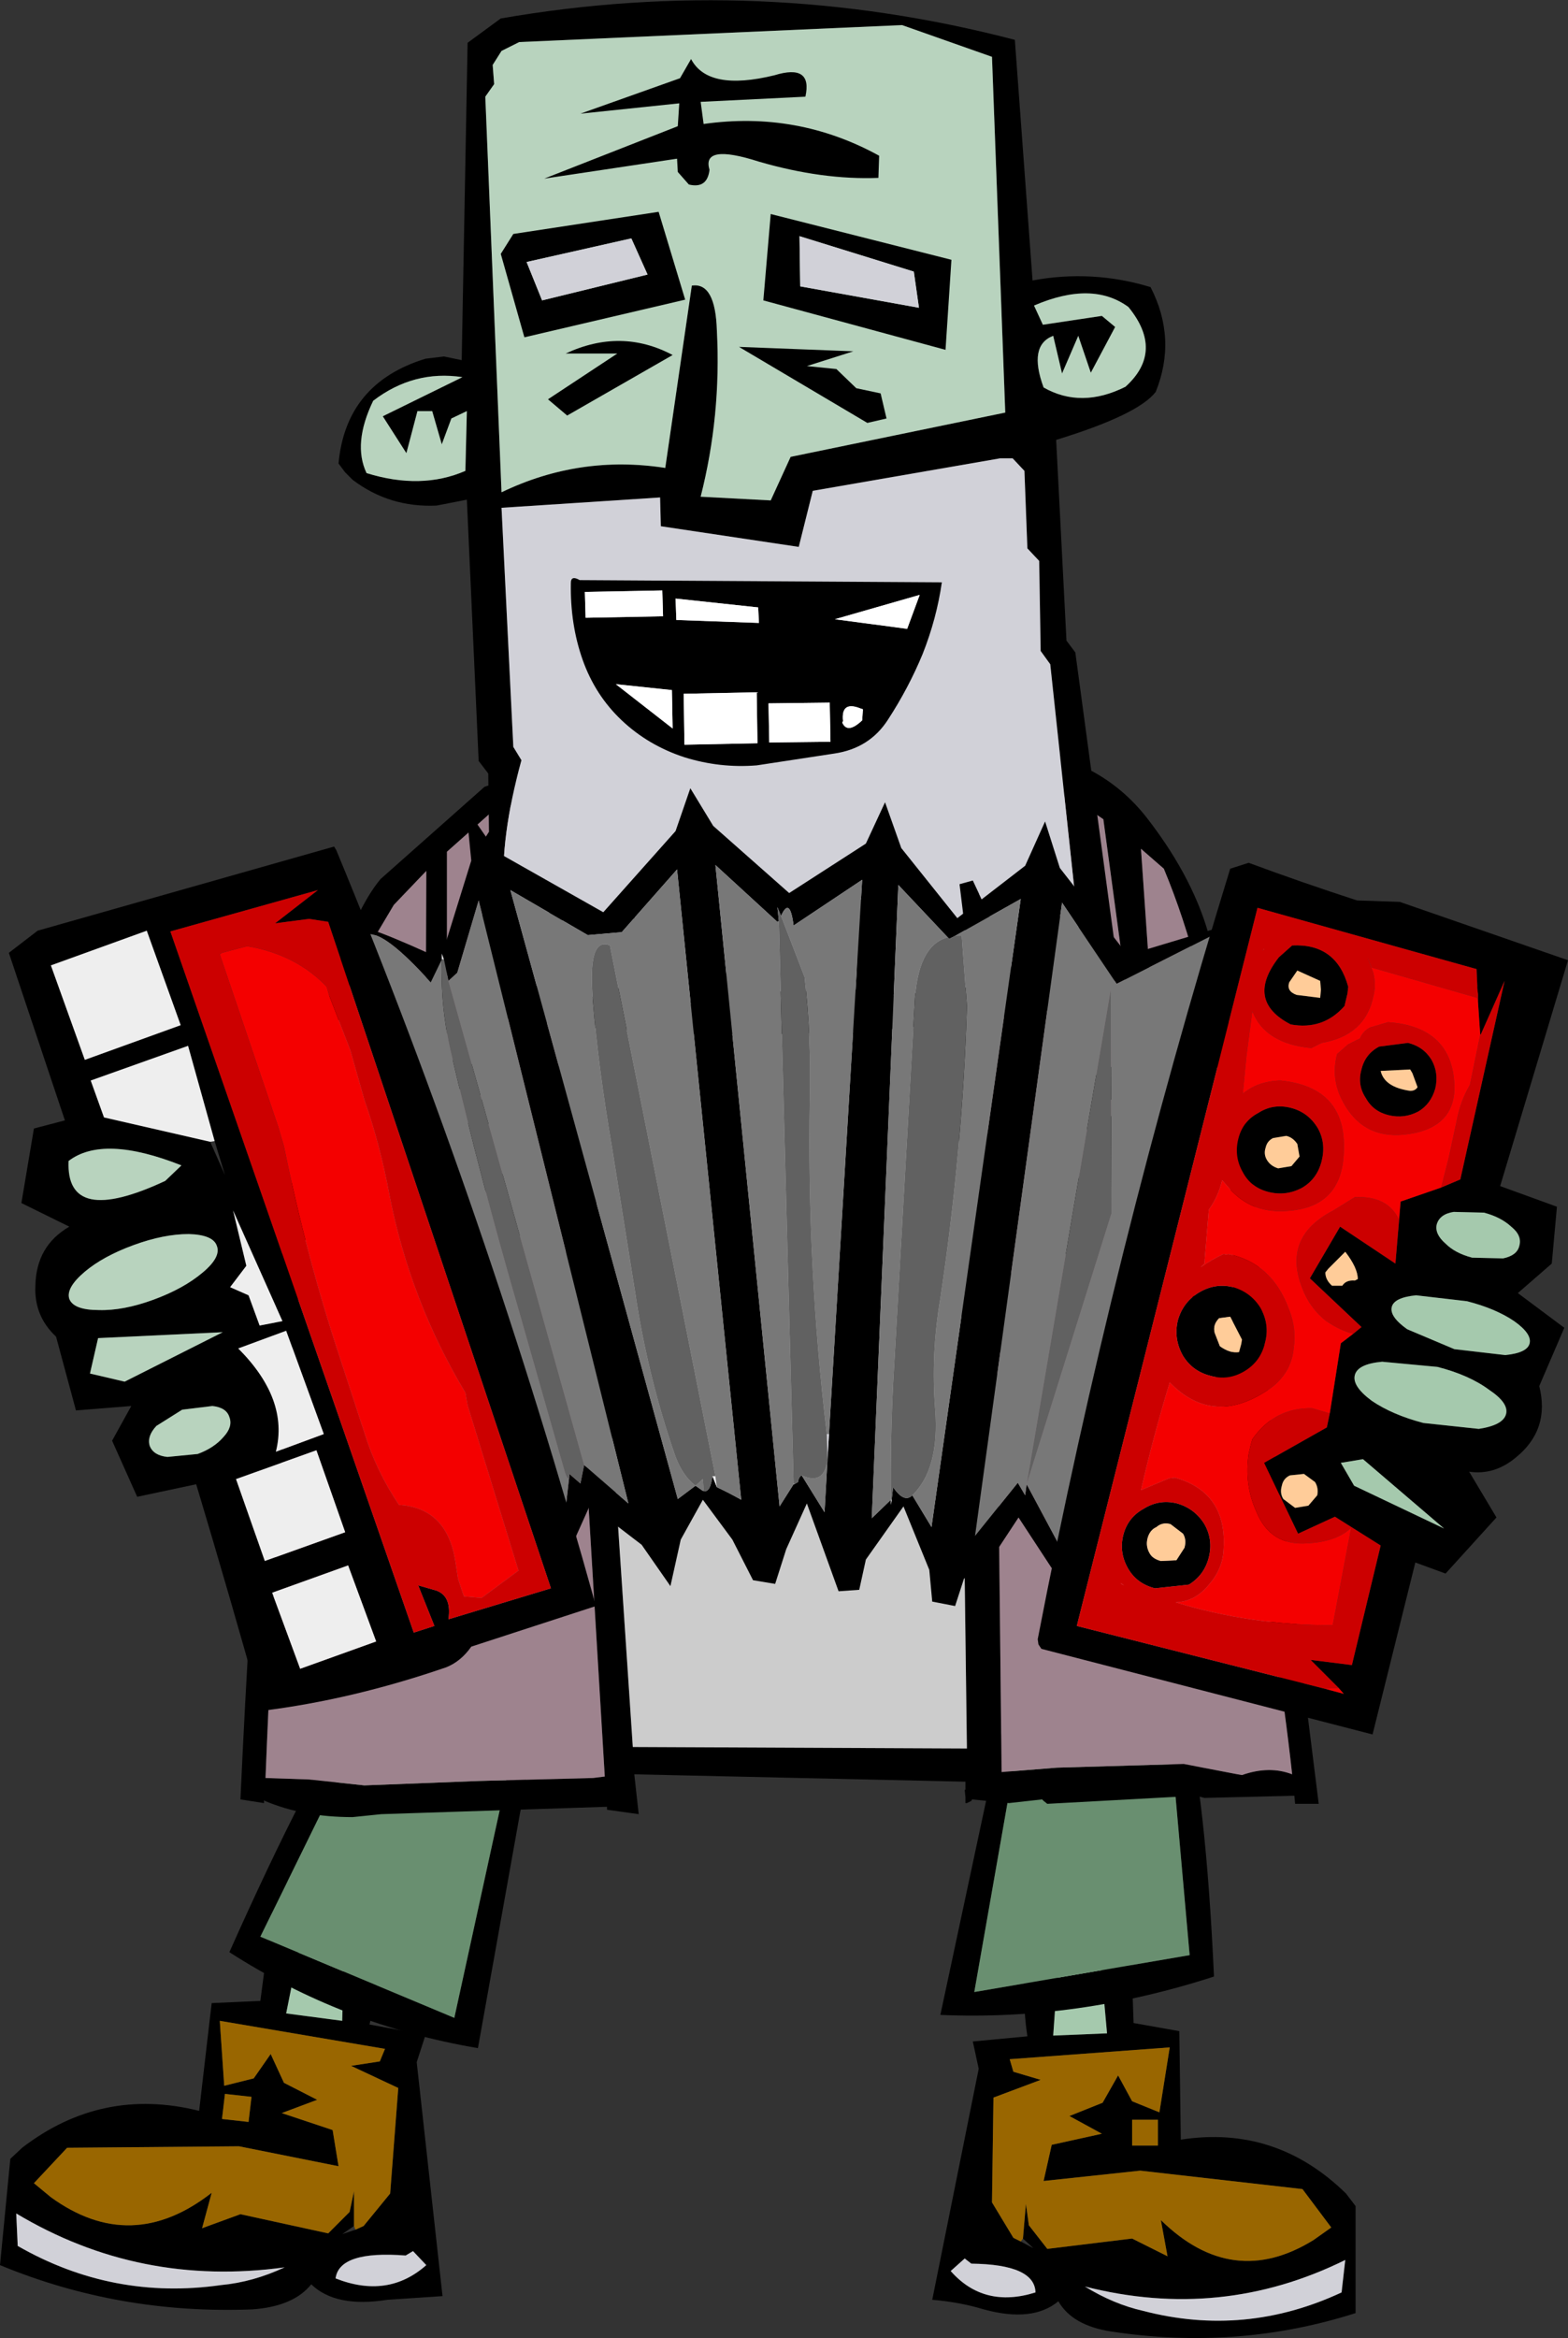 <?xml version="1.0" encoding="UTF-8" standalone="no"?>
<svg xmlns:xlink="http://www.w3.org/1999/xlink" height="158.4px" width="106.3px" xmlns="http://www.w3.org/2000/svg">
  <rect width="100%" height="100%" fill="#333333" stroke="none"/>
  <g transform="matrix(1.0, 0.0, 0.0, 1.0, 53.15, 79.2)">
    <path d="M16.05 72.65 L15.55 72.4 14.1 70.0 14.2 62.9 17.4 61.7 15.55 61.15 15.3 60.3 26.15 59.5 25.45 63.9 23.6 63.15 22.65 61.4 21.6 63.25 19.35 64.15 21.55 65.35 18.15 66.1 17.6 68.55 24.15 67.85 35.15 69.1 37.1 71.7 35.9 72.55 Q30.4 75.95 25.55 71.2 L26.0 73.65 23.6 72.45 17.85 73.15 16.6 71.55 16.4 70.1 16.2 72.45 16.9 73.1 16.05 72.65 M38.75 70.25 L38.1 69.4 Q33.35 64.75 26.9 65.75 L26.8 58.4 23.7 57.85 23.45 50.65 20.95 47.45 Q18.85 47.3 17.9 49.2 15.7 53.5 16.5 58.75 L12.8 59.1 13.2 60.95 10.05 76.6 Q11.9 76.75 13.55 77.25 16.85 78.15 18.6 76.7 19.55 78.35 22.2 78.75 30.75 80.05 38.75 77.5 L38.75 70.25 M38.05 73.9 L37.8 76.1 Q31.25 79.15 24.35 77.35 22.35 76.9 20.4 75.7 29.65 78.05 38.05 73.9 M18.8 50.9 L19.8 49.4 21.1 49.7 21.9 58.55 18.25 58.7 18.8 50.9 M23.6 64.4 L25.35 64.4 25.35 66.15 23.6 66.15 23.6 64.4 M17.05 76.1 Q13.55 77.2 11.3 74.65 L12.25 73.8 12.7 74.15 Q17.0 74.2 17.05 76.1" fill="#000000" fill-rule="evenodd" stroke="none"/>
    <path d="M16.2 72.45 L16.4 70.1 16.6 71.55 17.85 73.15 23.6 72.45 26.0 73.65 25.55 71.2 Q30.4 75.95 35.9 72.55 L37.1 71.7 35.15 69.1 24.15 67.85 17.6 68.55 18.15 66.1 21.55 65.35 19.35 64.15 21.6 63.25 22.65 61.4 23.6 63.15 25.45 63.9 26.15 59.5 15.3 60.3 15.55 61.15 17.4 61.7 14.2 62.9 14.1 70.0 15.55 72.4 16.05 72.65 16.2 72.45 M23.6 64.4 L23.6 66.15 25.35 66.15 25.35 64.4 23.6 64.4" fill="#996600" fill-rule="evenodd" stroke="none"/>
    <path d="M38.05 73.9 Q29.65 78.05 20.4 75.7 22.35 76.9 24.35 77.35 31.25 79.15 37.8 76.1 L38.05 73.9 M17.05 76.1 Q17.0 74.2 12.7 74.15 L12.25 73.8 11.3 74.65 Q13.55 77.2 17.05 76.1" fill="#d1d1d8" fill-rule="evenodd" stroke="none"/>
    <path d="M18.8 50.9 L18.25 58.7 21.9 58.55 21.1 49.7 19.8 49.4 18.8 50.9" fill="#a5c9ad" fill-rule="evenodd" stroke="none"/>
    <path d="M17.15 31.55 Q15.2 35.45 13.85 42.1 L10.6 57.3 Q19.9 57.7 29.15 54.7 28.6 42.6 27.15 36.6 25.75 30.55 25.45 30.2 L27.5 53.25 12.9 55.75 17.15 31.55" fill="#000000" fill-rule="evenodd" stroke="none"/>
    <path d="M17.15 31.55 L12.9 55.75 27.5 53.25 25.45 30.2 17.15 31.55" fill="#698f70" fill-rule="evenodd" stroke="none"/>
    <path d="M-29.05 71.85 L-28.5 71.6 -26.7 69.4 -26.15 62.25 -29.35 60.75 -27.4 60.45 -27.05 59.6 -38.25 57.7 -37.95 62.1 -35.95 61.6 -34.8 59.95 -33.9 61.9 -31.65 63.05 -34.05 63.95 -30.6 65.1 -30.2 67.55 -36.95 66.2 -48.6 66.3 -50.85 68.7 -49.7 69.65 Q-44.25 73.6 -38.8 69.35 L-39.45 71.75 -36.85 70.8 -30.9 72.1 -29.45 70.65 -29.15 69.25 -29.15 71.6 -29.95 72.15 -29.05 71.85 M-52.45 67.05 L-51.65 66.3 Q-46.25 62.15 -39.65 63.8 L-38.8 56.5 -35.5 56.35 -34.55 49.15 -31.65 46.25 Q-29.45 46.35 -28.6 48.35 -26.8 52.8 -28.1 57.95 L-24.3 58.65 -24.9 60.5 -23.15 76.35 -26.9 76.6 Q-30.4 77.15 -32.05 75.55 -33.25 77.05 -36.05 77.25 -45.05 77.6 -53.15 74.25 L-52.45 67.05 M-52.05 70.75 L-51.95 72.95 Q-45.5 76.65 -38.15 75.6 -36.0 75.4 -33.85 74.4 -43.7 75.75 -52.05 70.75 M-29.75 49.9 L-30.7 48.35 -32.0 48.45 -33.75 57.2 -29.95 57.7 -29.75 49.9 M-36.1 62.85 L-37.9 62.65 -38.1 64.35 -36.3 64.55 -36.1 62.85 M-30.4 75.15 Q-26.85 76.55 -24.25 74.25 L-25.15 73.3 -25.65 73.6 Q-30.15 73.25 -30.4 75.15" fill="#000000" fill-rule="evenodd" stroke="none"/>
    <path d="M-29.15 71.6 L-29.15 69.25 -29.45 70.65 -30.9 72.1 -36.85 70.8 -39.45 71.75 -38.8 69.35 Q-44.25 73.6 -49.7 69.65 L-50.85 68.7 -48.6 66.3 -36.95 66.2 -30.2 67.55 -30.6 65.1 -34.05 63.95 -31.65 63.05 -33.9 61.9 -34.8 59.95 -35.95 61.6 -37.95 62.1 -38.25 57.7 -27.05 59.6 -27.4 60.45 -29.35 60.75 -26.15 62.25 -26.7 69.4 -28.5 71.6 -29.05 71.85 -29.15 71.6 M-36.1 62.85 L-36.3 64.55 -38.1 64.35 -37.9 62.65 -36.1 62.85" fill="#996600" fill-rule="evenodd" stroke="none"/>
    <path d="M-52.05 70.75 Q-43.7 75.75 -33.85 74.4 -36.0 75.4 -38.15 75.6 -45.5 76.65 -51.95 72.95 L-52.05 70.75 M-30.4 75.15 Q-30.15 73.25 -25.65 73.6 L-25.15 73.3 -24.25 74.25 Q-26.85 76.55 -30.4 75.15" fill="#d1d1d8" fill-rule="evenodd" stroke="none"/>
    <path d="M-29.75 49.9 L-29.95 57.7 -33.75 57.2 -32.0 48.45 -30.7 48.35 -29.75 49.9" fill="#a5c9ad" fill-rule="evenodd" stroke="none"/>
    <path d="M-16.85 32.35 Q-16.5 36.65 -17.9 43.65 L-20.75 59.55 Q-29.9 58.0 -37.6 53.05 -32.25 41.05 -28.5 35.35 -24.8 29.6 -24.35 29.3 L-35.5 52.0 -22.35 57.5 -16.85 32.35" fill="#000000" fill-rule="evenodd" stroke="none"/>
    <path d="M-16.85 32.35 L-22.35 57.5 -35.5 52.0 -24.35 29.3 -16.85 32.35" fill="#698f70" fill-rule="evenodd" stroke="none"/>
    <path d="M24.75 -23.6 Q27.85 -19.55 28.9 -15.5 29.95 -11.45 30.85 -6.05 31.75 -0.7 32.05 4.5 L32.8 15.0 Q33.25 20.3 34.15 25.85 L35.45 36.6 36.25 43.0 34.65 43.0 34.6 42.45 28.5 42.6 27.95 42.45 17.85 43.0 17.6 42.8 17.5 42.7 15.25 42.95 12.75 42.7 12.7 42.8 12.4 42.95 12.3 42.95 12.3 42.55 12.25 42.05 12.3 42.05 12.3 41.5 -10.15 41.0 -9.85 43.7 -12.0 43.4 -12.0 43.2 -27.3 43.7 -29.25 43.9 Q-32.6 43.9 -35.2 42.8 L-35.25 42.75 -35.25 42.95 -36.85 42.7 Q-34.4 -11.2 -27.35 -19.65 L-20.3 -25.9 Q-11.75 -28.85 16.35 -28.4 21.7 -27.65 24.75 -23.6 M25.75 -20.35 L24.2 -21.7 25.3 -5.8 21.3 -4.4 24.15 -1.75 14.45 12.7 14.75 40.85 18.5 40.55 27.1 40.3 30.75 41.0 31.05 41.05 Q32.9 40.4 34.45 41.0 32.5 23.3 27.2 7.25 L30.3 13.9 Q31.25 -7.15 25.75 -20.35 M21.65 -23.7 L20.7 -24.35 Q17.15 -26.75 12.95 -26.4 L14.2 8.75 21.55 -1.65 18.35 -4.85 23.8 -7.8 21.65 -23.7 M12.4 39.25 L11.55 -26.2 -14.55 -25.2 -10.25 39.15 12.4 39.25 M-24.25 -20.2 L-26.45 -17.9 -28.65 -14.2 Q-30.4 -11.0 -31.45 -3.35 L-33.35 12.3 Q-34.2 20.3 -34.55 27.55 L-35.05 38.8 -35.15 41.25 -32.2 41.35 -28.45 41.75 -20.65 41.45 -12.95 41.25 -12.15 41.15 -14.05 9.5 -22.4 -1.3 -20.4 -4.95 -24.3 -6.1 -24.25 -20.2 M-19.7 -24.3 L-22.85 -21.5 -22.85 -7.5 -18.45 -6.45 -20.7 -1.65 -14.25 6.25 -16.7 -25.15 -19.7 -24.3" fill="#000000" fill-rule="evenodd" stroke="none"/>
    <path d="M21.65 -23.7 L23.8 -7.8 18.35 -4.85 21.55 -1.65 14.2 8.75 12.95 -26.4 Q17.15 -26.75 20.7 -24.35 L21.65 -23.7 M25.75 -20.35 Q31.25 -7.15 30.3 13.9 L27.2 7.25 Q32.5 23.3 34.45 41.0 32.9 40.4 31.05 41.05 L30.75 41.0 27.1 40.3 18.5 40.55 14.75 40.85 14.45 12.7 24.15 -1.75 21.3 -4.4 25.3 -5.8 24.2 -21.7 25.75 -20.35 M-19.7 -24.3 L-16.7 -25.15 -14.25 6.25 -20.7 -1.65 -18.45 -6.45 -22.85 -7.5 -22.85 -21.5 -19.7 -24.3 M-24.25 -20.2 L-24.3 -6.1 -20.4 -4.95 -22.4 -1.3 -14.05 9.5 -12.15 41.15 -12.95 41.25 -20.65 41.45 -28.45 41.75 -32.2 41.35 -35.15 41.25 -35.05 38.8 -34.55 27.55 Q-34.2 20.3 -33.35 12.3 L-31.45 -3.35 Q-30.4 -11.0 -28.65 -14.2 L-26.45 -17.9 -24.25 -20.2" fill="#9e838e" fill-rule="evenodd" stroke="none"/>
    <path d="M12.4 39.25 L-10.25 39.15 -14.55 -25.2 11.55 -26.2 12.4 39.25" fill="#cccccc" fill-rule="evenodd" stroke="none"/>
    <path d="M1.95 -45.95 L1.0 -42.15 -8.35 -43.55 -8.4 -45.5 -19.15 -44.8 -18.35 -28.6 -17.8 -27.7 Q-20.7 -17.2 -16.75 -12.4 L-15.7 -18.65 -14.25 -14.8 -15.0 -13.45 -14.75 -11.9 -11.4 -11.45 -10.15 -17.2 -9.3 -11.25 -4.45 -11.15 -3.25 -16.05 -1.95 -14.85 -2.25 -12.0 4.9 -12.15 5.05 -18.45 6.55 -16.75 7.35 -11.75 12.75 -12.35 11.9 -19.3 12.8 -19.55 15.4 -14.0 15.4 -12.7 17.5 -12.95 16.7 -18.95 17.6 -19.7 20.25 -13.7 18.05 -34.2 17.4 -35.1 17.3 -41.2 16.5 -42.05 16.3 -47.3 15.5 -48.15 14.65 -48.15 1.95 -45.95 M16.95 -58.5 L17.55 -57.2 21.55 -57.8 22.45 -57.05 20.8 -53.95 19.95 -56.45 18.85 -53.9 18.25 -56.45 Q16.55 -55.8 17.6 -52.95 20.15 -51.5 23.15 -53.0 25.8 -55.4 23.35 -58.4 20.9 -60.2 16.95 -58.5 M-0.9 -45.3 L0.45 -48.25 15.0 -51.25 14.1 -75.35 8.0 -77.5 -17.95 -76.35 -19.15 -75.75 -19.75 -74.8 -19.65 -73.5 -20.25 -72.65 -19.15 -45.85 Q-13.85 -48.4 -8.05 -47.5 L-6.25 -59.85 Q-4.65 -60.1 -4.55 -56.8 -4.25 -51.05 -5.65 -45.55 L-0.9 -45.3 M24.85 -59.75 Q26.65 -56.25 25.2 -52.65 24.0 -51.1 18.45 -49.4 L19.15 -35.8 19.75 -35.0 22.7 -13.15 21.3 -11.35 Q1.25 -7.55 -19.1 -10.25 L-20.35 -11.5 -20.55 -22.0 -20.0 -22.85 -20.05 -26.8 -20.7 -27.65 -21.5 -45.35 -23.55 -44.95 Q-26.75 -44.8 -29.25 -46.7 L-29.75 -47.2 -30.2 -47.8 Q-29.7 -53.25 -24.3 -54.9 L-23.05 -55.05 -21.85 -54.8 -21.45 -76.3 -19.2 -77.95 Q-1.6 -81.0 15.65 -76.5 L16.85 -60.2 Q20.9 -60.95 24.85 -59.75 M-27.85 -52.05 Q-29.25 -49.15 -28.3 -47.15 -24.6 -46.0 -21.6 -47.3 L-21.5 -51.35 -22.55 -50.85 -23.2 -49.1 -23.85 -51.35 -24.85 -51.35 -25.6 -48.5 -27.2 -51.0 -21.8 -53.65 Q-25.1 -54.15 -27.85 -52.05" fill="#000000" fill-rule="evenodd" stroke="none"/>
    <path d="M1.95 -45.95 L14.65 -48.15 15.5 -48.15 16.3 -47.3 16.5 -42.05 17.3 -41.2 17.4 -35.1 18.05 -34.2 20.25 -13.7 17.6 -19.7 16.7 -18.95 17.5 -12.95 15.4 -12.7 15.4 -14.0 12.8 -19.55 11.9 -19.3 12.75 -12.35 7.35 -11.75 6.55 -16.75 5.05 -18.45 4.9 -12.15 -2.25 -12.0 -1.95 -14.85 -3.25 -16.05 -4.45 -11.15 -9.3 -11.25 -10.15 -17.2 -11.4 -11.45 -14.75 -11.9 -15.0 -13.45 -14.25 -14.8 -15.7 -18.65 -16.75 -12.4 Q-20.7 -17.2 -17.8 -27.7 L-18.35 -28.6 -19.15 -44.8 -8.4 -45.5 -8.35 -43.55 1.0 -42.15 1.95 -45.95" fill="#d1d1d8" fill-rule="evenodd" stroke="none"/>
    <path d="M-0.9 -45.3 L-5.65 -45.55 Q-4.25 -51.05 -4.55 -56.8 -4.65 -60.1 -6.25 -59.85 L-8.05 -47.5 Q-13.85 -48.4 -19.15 -45.85 L-20.25 -72.65 -19.65 -73.5 -19.75 -74.8 -19.15 -75.75 -17.95 -76.35 8.0 -77.5 14.1 -75.35 15.0 -51.25 0.45 -48.25 -0.9 -45.3 M16.95 -58.5 Q20.9 -60.2 23.35 -58.4 25.8 -55.4 23.15 -53.0 20.15 -51.5 17.6 -52.95 16.55 -55.8 18.25 -56.45 L18.85 -53.9 19.95 -56.45 20.8 -53.95 22.45 -57.05 21.55 -57.8 17.55 -57.2 16.95 -58.5 M-27.85 -52.05 Q-25.1 -54.15 -21.8 -53.65 L-27.2 -51.0 -25.6 -48.5 -24.85 -51.35 -23.85 -51.35 -23.2 -49.1 -22.55 -50.85 -21.5 -51.35 -21.6 -47.3 Q-24.6 -46.0 -28.3 -47.15 -29.25 -49.15 -27.85 -52.05" fill="#b8d3be" fill-rule="evenodd" stroke="none"/>
    <path d="M-19.2 -62.0 L-18.35 -63.35 -8.5 -64.85 -6.7 -58.9 -17.6 -56.35 -19.2 -62.0 M-17.45 -61.45 L-16.4 -58.85 -9.25 -60.6 -10.35 -63.05 -17.45 -61.45" fill="#000000" fill-rule="evenodd" stroke="none"/>
    <path d="M-17.45 -61.45 L-10.35 -63.05 -9.25 -60.6 -16.4 -58.85 -17.45 -61.45" fill="#d1d1d8" fill-rule="evenodd" stroke="none"/>
    <path d="M11.35 -61.6 L10.95 -55.5 -1.4 -58.85 -0.9 -64.7 11.35 -61.6 M9.15 -58.35 L8.8 -60.8 1.05 -63.2 1.1 -59.8 9.15 -58.35" fill="#000000" fill-rule="evenodd" stroke="none"/>
    <path d="M9.15 -58.35 L1.1 -59.8 1.05 -63.2 8.8 -60.8 9.15 -58.35" fill="#d1d1d8" fill-rule="evenodd" stroke="none"/>
    <path d="M1.45 -72.65 L-5.65 -72.3 -5.45 -70.8 Q0.9 -71.7 6.45 -68.65 L6.4 -67.15 Q2.6 -67.0 -1.7 -68.25 -5.6 -69.5 -5.05 -67.7 -5.2 -66.4 -6.45 -66.7 L-7.2 -67.55 -7.25 -68.45 -16.25 -67.1 -7.2 -70.65 -7.1 -72.2 -13.8 -71.5 -7.05 -73.9 -6.3 -75.2 Q-5.15 -73.0 -0.65 -74.1 1.95 -74.9 1.45 -72.65" fill="#000000" fill-rule="evenodd" stroke="none"/>
    <path d="M-16.0 -52.15 L-11.3 -55.25 -14.8 -55.25 Q-11.05 -57.0 -7.55 -55.15 L-14.7 -51.05 -16.0 -52.15 M1.55 -54.4 L3.55 -54.2 4.9 -52.9 6.55 -52.55 6.95 -50.85 5.65 -50.55 -3.05 -55.7 4.7 -55.4 1.55 -54.4" fill="#000000" fill-rule="evenodd" stroke="none"/>
    <path d="M3.15 -28.95 L3.1 -31.6 -1.05 -31.55 -1.0 -28.9 3.15 -28.95 M5.35 -31.15 L5.2 -31.2 Q3.85 -31.75 4.0 -30.35 L3.95 -30.25 Q4.3 -29.45 5.3 -30.4 L5.35 -31.15 M9.2 -38.9 L3.45 -37.25 8.35 -36.6 9.2 -38.9 M9.4 -34.9 Q8.45 -32.6 7.05 -30.45 5.8 -28.5 3.4 -28.15 L-1.85 -27.35 Q-4.35 -27.15 -6.75 -27.9 -9.2 -28.7 -11.0 -30.4 -12.8 -32.1 -13.65 -34.5 -14.5 -36.9 -14.45 -39.7 -14.45 -40.25 -13.85 -39.9 L10.7 -39.75 Q10.35 -37.3 9.4 -34.9 M-11.4 -32.85 L-7.55 -29.85 -7.6 -32.45 -11.4 -32.85 M-1.8 -28.85 L-1.85 -32.3 -6.8 -32.2 -6.75 -28.75 -1.8 -28.85 M-7.35 -38.65 L-7.3 -37.2 -1.7 -37.0 -1.75 -38.05 -7.35 -38.65 M-13.5 -39.1 L-13.45 -37.35 -8.2 -37.45 -8.25 -39.2 -13.5 -39.1" fill="#000000" fill-rule="evenodd" stroke="none"/>
    <path d="M9.2 -38.9 L8.35 -36.6 3.45 -37.25 9.2 -38.9 M5.35 -31.15 L5.3 -30.4 Q4.3 -29.45 3.95 -30.25 L4.0 -30.35 Q3.85 -31.75 5.2 -31.2 L5.35 -31.15 M3.15 -28.95 L-1.0 -28.9 -1.05 -31.55 3.1 -31.6 3.15 -28.95 M-13.5 -39.1 L-8.25 -39.2 -8.2 -37.45 -13.45 -37.35 -13.5 -39.1 M-7.35 -38.65 L-1.75 -38.05 -1.7 -37.0 -7.3 -37.2 -7.35 -38.65 M-1.8 -28.85 L-6.75 -28.75 -6.8 -32.2 -1.85 -32.3 -1.8 -28.85 M-11.4 -32.85 L-7.6 -32.45 -7.55 -29.85 -11.4 -32.85" fill="#ffffff" fill-rule="evenodd" stroke="none"/>
    <path d="M-28.25 -15.9 Q-29.15 -15.5 -29.3 -16.35 -29.35 -17.0 -24.05 -14.6 L-23.05 -14.95 -21.2 -20.9 -21.55 -24.45 -19.5 -21.5 -12.25 -17.4 -7.35 -22.9 -6.35 -25.8 -4.8 -23.25 0.35 -18.7 5.55 -22.05 6.85 -24.85 7.95 -21.75 11.75 -17.0 16.35 -20.55 17.7 -23.55 18.7 -20.4 23.3 -14.5 30.95 -16.8 22.55 -12.55 18.85 -18.05 12.95 24.85 15.85 21.25 16.35 22.1 16.45 21.35 19.5 27.05 19.8 29.55 15.9 23.6 14.55 25.65 12.2 27.75 11.6 29.6 10.05 29.3 9.85 27.15 8.1 22.85 5.55 26.45 5.1 28.5 3.7 28.6 1.55 22.65 0.15 25.75 -0.6 28.1 -2.1 27.85 -3.5 25.1 -5.5 22.4 -7.0 25.1 -7.7 28.25 -9.65 25.45 -12.0 23.65 -13.1 22.65 -14.9 26.65 -14.95 24.3 -14.55 20.75 -14.55 20.65 -13.8 21.3 -13.55 20.05 -10.55 22.65 -20.7 -18.2 -22.15 -13.3 -22.75 -12.75 -23.05 -14.2 -23.2 -14.6 -23.2 -14.2 -23.95 -12.65 Q-27.1 -16.15 -28.25 -15.9 M11.6 -15.8 L11.2 -15.6 11.1 -15.7 7.75 -19.25 5.95 23.65 7.25 22.4 7.25 22.75 7.3 22.4 7.4 21.55 Q8.15 22.65 8.7 22.1 L10.0 24.25 16.05 -18.3 11.6 -15.8 M3.05 17.95 L5.3 -19.6 0.65 -16.5 Q0.4 -18.5 -0.2 -17.15 L-0.45 -17.75 -0.35 -16.8 -0.45 -16.75 -4.65 -20.6 -0.3 22.85 0.65 21.35 0.7 21.35 0.95 21.2 Q1.0 20.85 1.2 20.75 L2.75 23.25 2.95 19.65 3.05 17.95 M-4.55 21.55 Q-3.7 21.95 -2.9 22.4 L-7.25 -20.3 -11.0 -16.05 -13.3 -15.85 -18.55 -18.9 -7.2 22.35 -6.0 21.45 -5.5 21.8 -5.45 21.8 Q-5.0 21.95 -4.85 20.8 L-4.55 21.55" fill="#000000" fill-rule="evenodd" stroke="none"/>
    <path d="M3.05 17.95 L2.95 19.65 2.9 17.95 3.05 17.95" fill="#d1d1d8" fill-rule="evenodd" stroke="none"/>
    <path d="M-23.2 -14.2 L-23.2 -14.6 -23.05 -14.2 -23.2 -14.2 M16.45 21.35 L16.35 22.1 16.45 21.35 M7.25 22.4 L7.3 22.4 7.25 22.75 7.25 22.4 M0.7 21.35 L0.65 21.35 0.65 21.3 0.7 21.35 M-4.55 21.55 L-4.85 20.8 -4.65 20.8 -4.55 21.55" fill="#ebebed" fill-rule="evenodd" stroke="none"/>
    <path d="M-28.25 -15.9 Q-27.1 -16.15 -23.95 -12.65 L-23.2 -14.2 Q-23.3 -11.05 -22.6 -8.0 -20.55 0.75 -18.0 9.5 L-14.85 20.55 Q-14.6 21.25 -14.55 20.75 L-14.95 24.3 -28.25 -15.9 M-22.75 -12.75 L-22.15 -13.3 -20.7 -18.2 -10.55 22.65 -13.55 20.05 -22.75 -12.75 M19.5 27.05 L16.45 21.35 22.2 3.0 22.15 -12.15 16.45 21.35 16.35 22.1 15.85 21.25 12.95 24.85 18.85 -18.05 22.55 -12.55 30.95 -16.8 19.5 27.05 M8.7 22.1 Q10.55 20.3 10.25 16.3 9.95 12.55 10.6 8.75 12.1 -1.2 12.4 -11.05 L12.05 -15.8 11.6 -15.8 16.05 -18.3 10.0 24.25 8.7 22.1 M11.1 -15.7 Q9.0 -15.15 8.85 -11.05 L7.4 14.5 Q7.2 18.45 7.25 22.4 L5.95 23.65 7.75 -19.25 11.1 -15.7 M-0.2 -17.15 Q0.4 -18.5 0.65 -16.5 L5.3 -19.6 3.05 17.95 2.9 17.95 Q1.55 6.6 1.75 -4.75 1.85 -8.85 1.4 -13.0 L-0.2 -17.15 M2.95 19.65 L2.75 23.25 1.2 20.75 Q2.75 21.45 2.95 19.65 M0.65 21.35 L-0.3 22.85 -4.65 -20.6 -0.45 -16.75 -0.35 -16.8 0.65 21.25 0.65 21.3 0.65 21.35 M-5.45 21.8 L-5.5 21.8 -6.0 21.45 -7.2 22.35 -18.55 -18.9 -13.3 -15.85 -11.0 -16.05 -7.25 -20.3 -2.9 22.4 Q-3.7 21.95 -4.55 21.55 L-4.65 20.8 -11.8 -15.15 Q-13.35 -15.8 -12.95 -11.35 -12.6 -6.95 -11.65 -1.4 L-10.1 8.3 Q-9.25 14.05 -7.35 19.5 -6.85 20.8 -6.0 21.45 L-5.5 21.0 -5.45 21.8" fill="#787878" fill-rule="evenodd" stroke="none"/>
    <path d="M-23.05 -14.2 L-22.75 -12.75 -13.55 20.05 -13.8 21.3 -14.55 20.65 -14.55 20.75 Q-14.6 21.25 -14.85 20.55 L-18.0 9.5 Q-20.55 0.75 -22.6 -8.0 -23.3 -11.05 -23.2 -14.2 L-23.05 -14.2 M11.6 -15.8 L12.05 -15.8 12.4 -11.05 Q12.1 -1.2 10.6 8.75 9.95 12.55 10.25 16.3 10.55 20.3 8.7 22.1 8.15 22.65 7.4 21.55 L7.3 22.4 7.25 22.4 Q7.2 18.45 7.4 14.5 L8.85 -11.05 Q9.0 -15.15 11.1 -15.7 L11.2 -15.6 11.6 -15.8 M1.2 20.75 Q1.0 20.85 0.95 21.2 L0.7 21.35 0.65 21.3 0.65 21.25 -0.35 -16.8 -0.45 -17.75 -0.2 -17.15 1.4 -13.0 Q1.85 -8.85 1.75 -4.75 1.55 6.6 2.9 17.95 L2.95 19.65 Q2.75 21.45 1.2 20.75 M16.45 21.35 L22.15 -12.15 22.2 3.0 16.45 21.35 M-4.85 20.8 Q-5.0 21.95 -5.45 21.8 L-5.5 21.0 -6.0 21.45 Q-6.85 20.8 -7.35 19.5 -9.25 14.05 -10.1 8.3 L-11.65 -1.4 Q-12.6 -6.95 -12.95 -11.35 -13.35 -15.8 -11.8 -15.15 L-4.65 20.8 -4.85 20.8" fill="#616161" fill-rule="evenodd" stroke="none"/>
    <path d="M-30.5 -21.85 L-30.35 -21.6 Q-20.15 3.0 -12.75 29.6 L-21.2 32.35 Q-21.9 33.35 -22.9 33.75 -29.3 35.95 -35.4 36.7 -37.55 29.0 -39.85 21.35 L-43.85 22.2 -45.55 18.4 -44.25 16.05 -48.0 16.35 -49.35 11.35 Q-50.85 9.95 -50.75 7.9 -50.7 5.2 -48.45 3.9 L-51.7 2.3 -50.85 -2.75 -48.75 -3.3 -52.55 -14.65 -50.6 -16.15 -30.5 -21.85 M-34.5 -16.65 L-31.6 -18.9 -41.6 -16.1 -25.1 31.4 -23.7 30.95 -24.8 28.2 -23.75 28.5 Q-22.5 28.8 -22.75 30.5 L-15.8 28.4 -30.9 -16.75 -32.2 -16.95 -34.5 -16.65 M-38.6 -1.9 L-40.4 -8.35 -47.0 -6.0 -46.1 -3.5 -38.9 -1.85 -37.9 0.4 -38.6 -1.9 M-40.9 -9.75 L-43.2 -16.15 -49.7 -13.8 -47.4 -7.4 -40.9 -9.75 M-44.1 5.15 Q-46.15 5.9 -47.4 6.95 -48.7 8.05 -48.45 8.8 -48.15 9.55 -46.45 9.55 -44.8 9.6 -42.75 8.85 -40.7 8.1 -39.4 7.0 -38.15 5.95 -38.45 5.2 -38.7 4.45 -40.35 4.4 -42.05 4.4 -44.1 5.15 M-41.95 0.8 L-40.85 -0.25 Q-46.15 -2.35 -48.5 -0.55 -48.7 3.95 -41.95 0.8 M-37.55 8.0 L-36.3 8.55 -35.55 10.6 -34.0 10.3 -37.35 2.8 -36.45 6.55 -37.55 8.0 M-40.8 16.3 L-42.55 17.4 Q-43.2 18.1 -43.0 18.75 -42.75 19.4 -41.8 19.5 L-39.75 19.3 Q-38.65 18.9 -38.0 18.15 -37.35 17.45 -37.6 16.8 -37.8 16.15 -38.75 16.05 L-40.8 16.3 M-31.7 19.05 L-37.15 21.0 -35.2 26.55 -29.75 24.6 -31.7 19.05 M-37.0 12.15 Q-33.55 15.6 -34.45 19.15 L-31.2 17.95 -33.75 10.95 -37.0 12.15 M-44.7 14.4 L-38.05 11.05 -46.5 11.45 -47.05 13.85 -44.7 14.4 M-27.65 32.0 L-29.55 26.85 -34.7 28.7 -32.8 33.85 -27.65 32.0" fill="#000000" fill-rule="evenodd" stroke="none"/>
    <path d="M-41.95 0.8 Q-48.7 3.95 -48.5 -0.55 -46.15 -2.35 -40.85 -0.25 L-41.95 0.8 M-44.1 5.15 Q-42.05 4.4 -40.35 4.4 -38.7 4.45 -38.45 5.2 -38.15 5.95 -39.4 7.0 -40.7 8.1 -42.75 8.85 -44.8 9.6 -46.45 9.55 -48.15 9.55 -48.45 8.8 -48.7 8.05 -47.4 6.95 -46.15 5.9 -44.1 5.15 M-40.8 16.3 L-38.75 16.05 Q-37.8 16.15 -37.6 16.8 -37.35 17.45 -38.0 18.15 -38.65 18.9 -39.75 19.3 L-41.8 19.5 Q-42.75 19.4 -43.0 18.75 -43.2 18.1 -42.55 17.4 L-40.8 16.3 M-44.7 14.4 L-47.05 13.85 -46.5 11.45 -38.05 11.05 -44.7 14.4" fill="#b8d3be" fill-rule="evenodd" stroke="none"/>
    <path d="M-38.1 -14.65 L-36.4 -15.1 Q-33.1 -14.55 -31.0 -12.35 L-30.85 -11.8 -29.4 -8.05 -28.45 -4.7 Q-27.35 -1.55 -26.75 1.75 -25.35 8.9 -21.6 15.15 L-21.45 16.0 -18.0 27.2 -20.5 29.05 -21.7 28.95 -22.1 27.75 -22.3 26.45 Q-22.9 22.95 -26.1 22.75 -27.65 20.45 -28.45 17.85 L-30.1 12.8 Q-32.4 5.85 -33.9 -1.55 L-34.3 -2.9 -38.25 -14.55 -38.1 -14.65" fill="#f40000" fill-rule="evenodd" stroke="none"/>
    <path d="M-38.1 -14.65 L-38.25 -14.55 -34.3 -2.9 -33.9 -1.55 Q-32.4 5.85 -30.1 12.8 L-28.45 17.85 Q-27.65 20.45 -26.1 22.75 -22.9 22.95 -22.3 26.45 L-22.1 27.75 -21.7 28.95 -20.5 29.05 -18.0 27.2 -21.45 16.0 -21.6 15.15 Q-25.35 8.9 -26.75 1.75 -27.35 -1.55 -28.45 -4.7 L-29.4 -8.05 -30.85 -11.8 -31.0 -12.35 Q-33.1 -14.55 -36.4 -15.1 L-38.1 -14.65 M-34.5 -16.65 L-32.2 -16.95 -30.9 -16.75 -15.8 28.4 -22.75 30.5 Q-22.5 28.8 -23.75 28.5 L-24.8 28.2 -23.7 30.95 -25.1 31.4 -41.6 -16.1 -31.6 -18.9 -34.5 -16.65" fill="#cc0000" fill-rule="evenodd" stroke="none"/>
    <path d="M-40.9 -9.75 L-47.4 -7.4 -49.7 -13.8 -43.2 -16.15 -40.9 -9.75 M-38.9 -1.85 L-46.1 -3.5 -47.0 -6.0 -40.4 -8.35 -38.6 -1.9 -38.9 -1.85 M-37.55 8.0 L-36.45 6.55 -37.35 2.8 -34.0 10.3 -35.55 10.6 -36.3 8.55 -37.55 8.0 M-37.0 12.15 L-33.75 10.95 -31.2 17.95 -34.45 19.15 Q-33.55 15.6 -37.0 12.15 M-31.7 19.05 L-29.75 24.6 -35.2 26.55 -37.15 21.0 -31.7 19.05 M-27.65 32.0 L-32.8 33.85 -34.7 28.7 -29.55 26.85 -27.65 32.0" fill="#eeeeee" fill-rule="evenodd" stroke="none"/>
    <path d="M47.05 -11.3 L47.05 -11.85 47.0 -12.25 47.0 -12.45 46.95 -13.55 32.1 -17.7 19.85 30.95 36.65 35.2 37.95 35.55 37.6 35.15 35.7 33.25 38.5 33.6 40.45 25.5 37.35 23.55 34.85 24.7 32.55 19.9 36.8 17.5 37.0 16.55 37.75 11.8 38.6 11.15 39.15 10.7 35.65 7.4 37.7 3.9 41.45 6.4 41.7 3.45 41.8 2.2 44.55 1.25 45.85 0.7 48.85 -12.75 47.25 -9.15 47.2 -9.1 47.05 -11.3 M33.55 -14.35 L34.45 -15.15 Q37.45 -15.3 38.25 -12.35 L38.2 -11.9 38.0 -11.05 Q36.55 -9.4 34.35 -9.8 31.25 -11.4 33.55 -14.35 M36.35 -12.75 L34.8 -13.45 34.25 -12.65 Q34.05 -12.05 34.75 -11.8 L35.95 -11.65 36.35 -11.6 36.4 -12.15 36.35 -12.75 M39.15 -6.75 Q39.4 -7.8 40.35 -8.3 L42.3 -8.55 Q43.35 -8.3 43.9 -7.4 44.4 -6.5 44.15 -5.45 43.85 -4.4 43.0 -3.9 42.05 -3.4 41.0 -3.65 39.95 -3.9 39.45 -4.8 38.85 -5.7 39.15 -6.75 M38.85 -18.2 L41.75 -18.1 53.15 -14.15 48.55 1.15 52.4 2.55 52.05 6.4 49.75 8.4 52.9 10.75 51.2 14.7 Q51.95 17.65 49.6 19.55 48.15 20.75 46.45 20.5 L48.3 23.6 44.85 27.4 42.8 26.65 39.9 38.3 17.45 32.5 17.25 32.2 17.2 31.85 Q22.3 5.45 30.25 -20.35 L31.5 -20.75 Q35.15 -19.4 38.85 -18.2 M36.2 -2.75 Q36.75 -1.75 36.45 -0.55 36.15 0.65 35.15 1.25 34.05 1.85 32.85 1.55 31.65 1.25 31.1 0.2 30.5 -0.85 30.8 -2.05 31.1 -3.25 32.15 -3.8 33.15 -4.45 34.35 -4.15 35.55 -3.85 36.2 -2.75 M34.95 -0.85 L34.8 -1.7 Q34.5 -2.15 34.05 -2.25 L33.15 -2.1 Q32.75 -1.9 32.65 -1.45 32.5 -1.0 32.75 -0.6 33.0 -0.2 33.5 -0.05 L34.4 -0.2 34.95 -0.85 M38.05 5.6 L36.9 6.75 36.7 7.0 Q36.7 7.5 37.15 7.9 L37.85 7.9 Q38.1 7.5 38.7 7.55 L38.9 7.45 Q38.9 6.7 38.05 5.6 M42.45 -5.3 Q42.8 -5.3 42.95 -5.55 L42.6 -6.5 42.45 -6.75 40.45 -6.65 Q40.7 -5.55 42.45 -5.3 M47.8 14.95 Q46.45 13.95 44.3 13.4 L40.55 13.05 Q38.9 13.2 38.7 13.95 38.5 14.7 39.85 15.7 41.25 16.65 43.35 17.2 L47.1 17.6 Q48.75 17.35 48.95 16.6 49.15 15.85 47.8 14.95 M42.85 8.55 Q41.35 8.7 41.2 9.35 41.05 10.0 42.25 10.85 L45.45 12.2 48.9 12.6 Q50.4 12.45 50.55 11.8 50.7 11.15 49.5 10.3 48.25 9.45 46.3 8.95 L42.85 8.55 M49.85 5.2 Q50.05 4.5 49.3 3.9 48.6 3.25 47.45 2.95 L45.4 2.9 Q44.45 3.05 44.25 3.75 44.1 4.4 44.85 5.05 45.5 5.7 46.65 6.0 L48.75 6.05 Q49.7 5.85 49.85 5.2 M35.55 22.8 L36.15 22.1 Q36.25 21.6 36.0 21.2 L35.25 20.65 34.3 20.75 Q33.85 20.95 33.75 21.45 33.6 21.95 33.85 22.35 L34.65 22.95 35.55 22.8 M39.25 19.65 L37.75 19.9 38.65 21.45 44.75 24.35 39.25 19.65 M32.6 11.8 Q32.3 13.05 31.2 13.7 30.1 14.35 28.9 14.0 27.7 13.7 27.05 12.65 26.4 11.5 26.7 10.25 27.05 9.0 28.15 8.35 29.25 7.7 30.45 8.0 31.65 8.35 32.3 9.4 32.95 10.55 32.6 11.8 M30.25 10.0 L29.5 10.1 Q29.05 10.55 29.2 11.1 L29.55 12.0 Q30.25 12.5 30.85 12.4 L31.0 11.85 31.05 11.55 30.25 10.0 M28.8 26.3 Q28.5 27.5 27.45 28.15 L25.15 28.4 Q23.95 28.1 23.35 27.1 22.7 26.0 23.0 24.8 23.3 23.6 24.4 23.0 25.45 22.35 26.65 22.65 27.85 23.0 28.5 24.05 29.1 25.1 28.8 26.3 M27.15 25.65 Q27.3 25.1 27.05 24.7 L26.2 24.05 Q25.65 23.9 25.25 24.25 24.8 24.45 24.65 25.0 24.5 25.55 24.8 26.05 25.0 26.4 25.55 26.55 L26.6 26.5 27.15 25.65" fill="#000000" fill-rule="evenodd" stroke="none"/>
    <path d="M49.85 5.2 Q49.7 5.85 48.75 6.05 L46.65 6.0 Q45.5 5.7 44.85 5.05 44.1 4.4 44.25 3.75 44.45 3.05 45.4 2.9 L47.45 2.95 Q48.6 3.25 49.3 3.9 50.05 4.5 49.85 5.2 M42.85 8.55 L46.3 8.95 Q48.25 9.45 49.5 10.3 50.7 11.15 50.55 11.8 50.4 12.45 48.9 12.6 L45.45 12.2 42.25 10.85 Q41.05 10.0 41.2 9.35 41.35 8.7 42.85 8.55 M47.8 14.95 Q49.15 15.85 48.95 16.6 48.75 17.35 47.1 17.6 L43.35 17.2 Q41.25 16.65 39.85 15.7 38.5 14.7 38.7 13.95 38.9 13.2 40.55 13.05 L44.3 13.4 Q46.45 13.95 47.8 14.95 M39.25 19.65 L44.75 24.35 38.65 21.45 37.75 19.9 39.25 19.65" fill="#a5c9ad" fill-rule="evenodd" stroke="none"/>
    <path d="M47.05 -11.3 L47.0 -11.6 39.85 -13.65 39.55 -14.35 39.95 -13.3 Q40.15 -12.45 39.95 -11.7 39.4 -9.05 36.45 -8.55 L35.75 -8.2 Q32.6 -8.5 31.75 -10.7 L31.35 -7.65 31.1 -5.1 Q32.1 -5.95 33.65 -6.0 38.15 -5.55 37.95 -1.2 37.85 2.85 33.6 2.85 31.45 2.85 30.05 1.15 L29.7 0.75 Q29.45 1.85 28.8 2.75 L28.5 6.4 28.25 6.65 Q28.95 6.15 29.8 5.75 L30.05 5.8 30.1 5.75 Q33.1 6.35 34.25 9.55 34.75 10.8 34.55 12.15 34.4 13.75 33.05 14.8 29.15 17.55 26.15 14.45 25.05 18.05 24.2 21.75 L26.1 20.95 26.5 20.9 Q30.05 21.9 29.8 25.75 29.75 27.05 28.85 28.1 27.9 29.3 26.55 29.35 31.6 30.9 37.2 30.9 L38.45 24.3 Q37.45 25.25 35.5 25.35 32.95 25.55 32.0 23.15 31.2 21.35 31.5 19.3 L31.65 18.65 31.75 18.3 Q33.25 16.15 35.8 16.2 L37.0 16.55 36.8 17.5 32.55 19.9 34.85 24.7 37.35 23.55 40.45 25.5 38.5 33.6 35.7 33.25 37.6 35.15 36.65 35.2 19.85 30.95 32.1 -17.7 46.95 -13.55 47.0 -12.45 47.0 -12.25 47.05 -11.85 47.05 -11.3 M38.6 11.15 Q37.7 10.95 36.7 10.25 35.65 9.4 35.15 8.1 33.75 4.6 37.25 2.8 L38.7 1.9 Q40.95 1.8 41.7 3.45 L41.45 6.4 37.7 3.9 35.65 7.4 39.15 10.7 38.6 11.15 M44.55 1.25 L45.05 -0.7 45.6 -3.25 Q45.85 -4.6 46.5 -5.7 L47.2 -9.1 47.25 -9.15 48.85 -12.75 45.85 0.7 44.55 1.25 M33.55 -14.35 Q31.25 -11.4 34.35 -9.8 36.55 -9.4 38.0 -11.05 L38.2 -11.9 38.25 -12.35 Q37.45 -15.3 34.45 -15.15 L33.55 -14.35 M32.5 -14.95 L32.45 -14.8 32.6 -14.9 32.5 -14.95 M39.15 -6.75 Q38.85 -5.7 39.45 -4.8 39.95 -3.9 41.0 -3.65 42.05 -3.4 43.0 -3.9 43.85 -4.4 44.15 -5.45 44.4 -6.5 43.9 -7.4 43.35 -8.3 42.3 -8.55 L40.35 -8.3 Q39.4 -7.8 39.15 -6.75 M40.95 -9.95 Q45.3 -9.65 45.45 -5.65 45.5 -3.15 43.0 -2.5 39.45 -1.65 37.9 -4.55 37.05 -6.1 37.5 -7.8 L38.25 -8.45 39.05 -8.85 Q39.25 -9.35 39.75 -9.6 L40.95 -9.95 M36.2 -2.75 Q35.55 -3.85 34.35 -4.15 33.15 -4.45 32.15 -3.8 31.1 -3.25 30.8 -2.05 30.5 -0.85 31.1 0.2 31.65 1.25 32.85 1.55 34.05 1.85 35.15 1.25 36.15 0.65 36.45 -0.55 36.75 -1.75 36.2 -2.75 M32.6 11.8 Q32.95 10.55 32.3 9.4 31.65 8.35 30.45 8.0 29.25 7.7 28.15 8.35 27.05 9.0 26.7 10.25 26.4 11.5 27.05 12.65 27.7 13.7 28.9 14.0 30.1 14.35 31.2 13.7 32.3 13.05 32.6 11.8 M28.8 26.3 Q29.1 25.1 28.5 24.05 27.85 23.0 26.65 22.65 25.45 22.35 24.4 23.0 23.3 23.6 23.0 24.8 22.7 26.0 23.35 27.1 23.95 28.1 25.15 28.4 L27.45 28.15 Q28.5 27.5 28.8 26.3 M23.05 28.2 L22.85 28.05 22.85 28.1 23.05 28.2" fill="#cc0000" fill-rule="evenodd" stroke="none"/>
    <path d="M37.0 16.55 L35.8 16.2 Q33.25 16.15 31.75 18.3 L31.65 18.65 31.5 19.3 Q31.2 21.35 32.0 23.15 32.95 25.55 35.5 25.35 37.45 25.25 38.45 24.3 L37.2 30.9 Q31.6 30.9 26.55 29.35 27.9 29.3 28.85 28.1 29.75 27.05 29.8 25.75 30.05 21.9 26.5 20.9 L26.1 20.95 24.2 21.75 Q25.05 18.05 26.15 14.45 29.15 17.55 33.05 14.8 34.4 13.75 34.55 12.15 34.75 10.8 34.25 9.55 33.1 6.35 30.1 5.75 L30.05 5.8 29.8 5.75 Q28.95 6.15 28.25 6.65 L28.5 6.4 28.8 2.75 Q29.45 1.85 29.7 0.75 L30.05 1.15 Q31.45 2.85 33.6 2.85 37.85 2.85 37.95 -1.2 38.15 -5.55 33.65 -6.0 32.1 -5.95 31.1 -5.1 L31.35 -7.65 31.75 -10.7 Q32.6 -8.5 35.75 -8.2 L36.45 -8.55 Q39.4 -9.05 39.95 -11.7 40.15 -12.45 39.95 -13.3 L39.55 -14.35 39.85 -13.65 47.0 -11.6 47.05 -11.3 47.2 -9.1 46.5 -5.7 Q45.85 -4.6 45.6 -3.25 L45.05 -0.7 44.55 1.25 41.8 2.2 41.7 3.45 Q40.95 1.8 38.7 1.9 L37.25 2.8 Q33.75 4.6 35.15 8.1 35.65 9.4 36.7 10.25 37.7 10.95 38.6 11.15 L37.75 11.8 37.0 16.55 M36.65 35.2 L37.6 35.15 37.95 35.55 36.65 35.2 M32.5 -14.95 L32.6 -14.9 32.45 -14.8 32.5 -14.95 M40.95 -9.95 L39.75 -9.6 Q39.25 -9.35 39.05 -8.85 L38.25 -8.45 37.5 -7.8 Q37.05 -6.1 37.9 -4.55 39.45 -1.65 43.0 -2.5 45.5 -3.15 45.45 -5.65 45.3 -9.65 40.95 -9.95 M23.05 28.2 L22.85 28.1 22.85 28.05 23.05 28.2" fill="#f40000" fill-rule="evenodd" stroke="none"/>
    <path d="M36.35 -12.75 L36.4 -12.15 36.35 -11.6 35.95 -11.65 34.75 -11.8 Q34.05 -12.05 34.25 -12.65 L34.8 -13.45 36.35 -12.75 M34.95 -0.85 L34.4 -0.2 33.5 -0.05 Q33.0 -0.2 32.75 -0.6 32.5 -1.0 32.65 -1.45 32.75 -1.9 33.15 -2.1 L34.05 -2.25 Q34.5 -2.15 34.8 -1.7 L34.95 -0.85 M38.05 5.6 Q38.9 6.7 38.9 7.45 L38.7 7.55 Q38.1 7.5 37.85 7.9 L37.15 7.9 Q36.7 7.5 36.7 7.0 L36.9 6.75 38.05 5.6 M42.45 -5.3 Q40.7 -5.55 40.45 -6.65 L42.45 -6.75 42.6 -6.5 42.95 -5.55 Q42.8 -5.3 42.45 -5.3 M35.55 22.8 L34.65 22.95 33.85 22.35 Q33.6 21.95 33.75 21.45 33.85 20.95 34.3 20.75 L35.25 20.65 36.0 21.2 Q36.25 21.6 36.15 22.1 L35.55 22.8 M30.25 10.0 L31.05 11.55 31.0 11.85 30.85 12.4 Q30.25 12.5 29.55 12.0 L29.2 11.1 Q29.05 10.55 29.5 10.1 L30.25 10.0 M27.15 25.65 L26.6 26.5 25.55 26.55 Q25.0 26.4 24.8 26.05 24.5 25.55 24.65 25.0 24.8 24.45 25.25 24.25 25.65 23.9 26.2 24.05 L27.05 24.7 Q27.3 25.1 27.15 25.65" fill="#ffcc99" fill-rule="evenodd" stroke="none"/>
  </g>
</svg>
